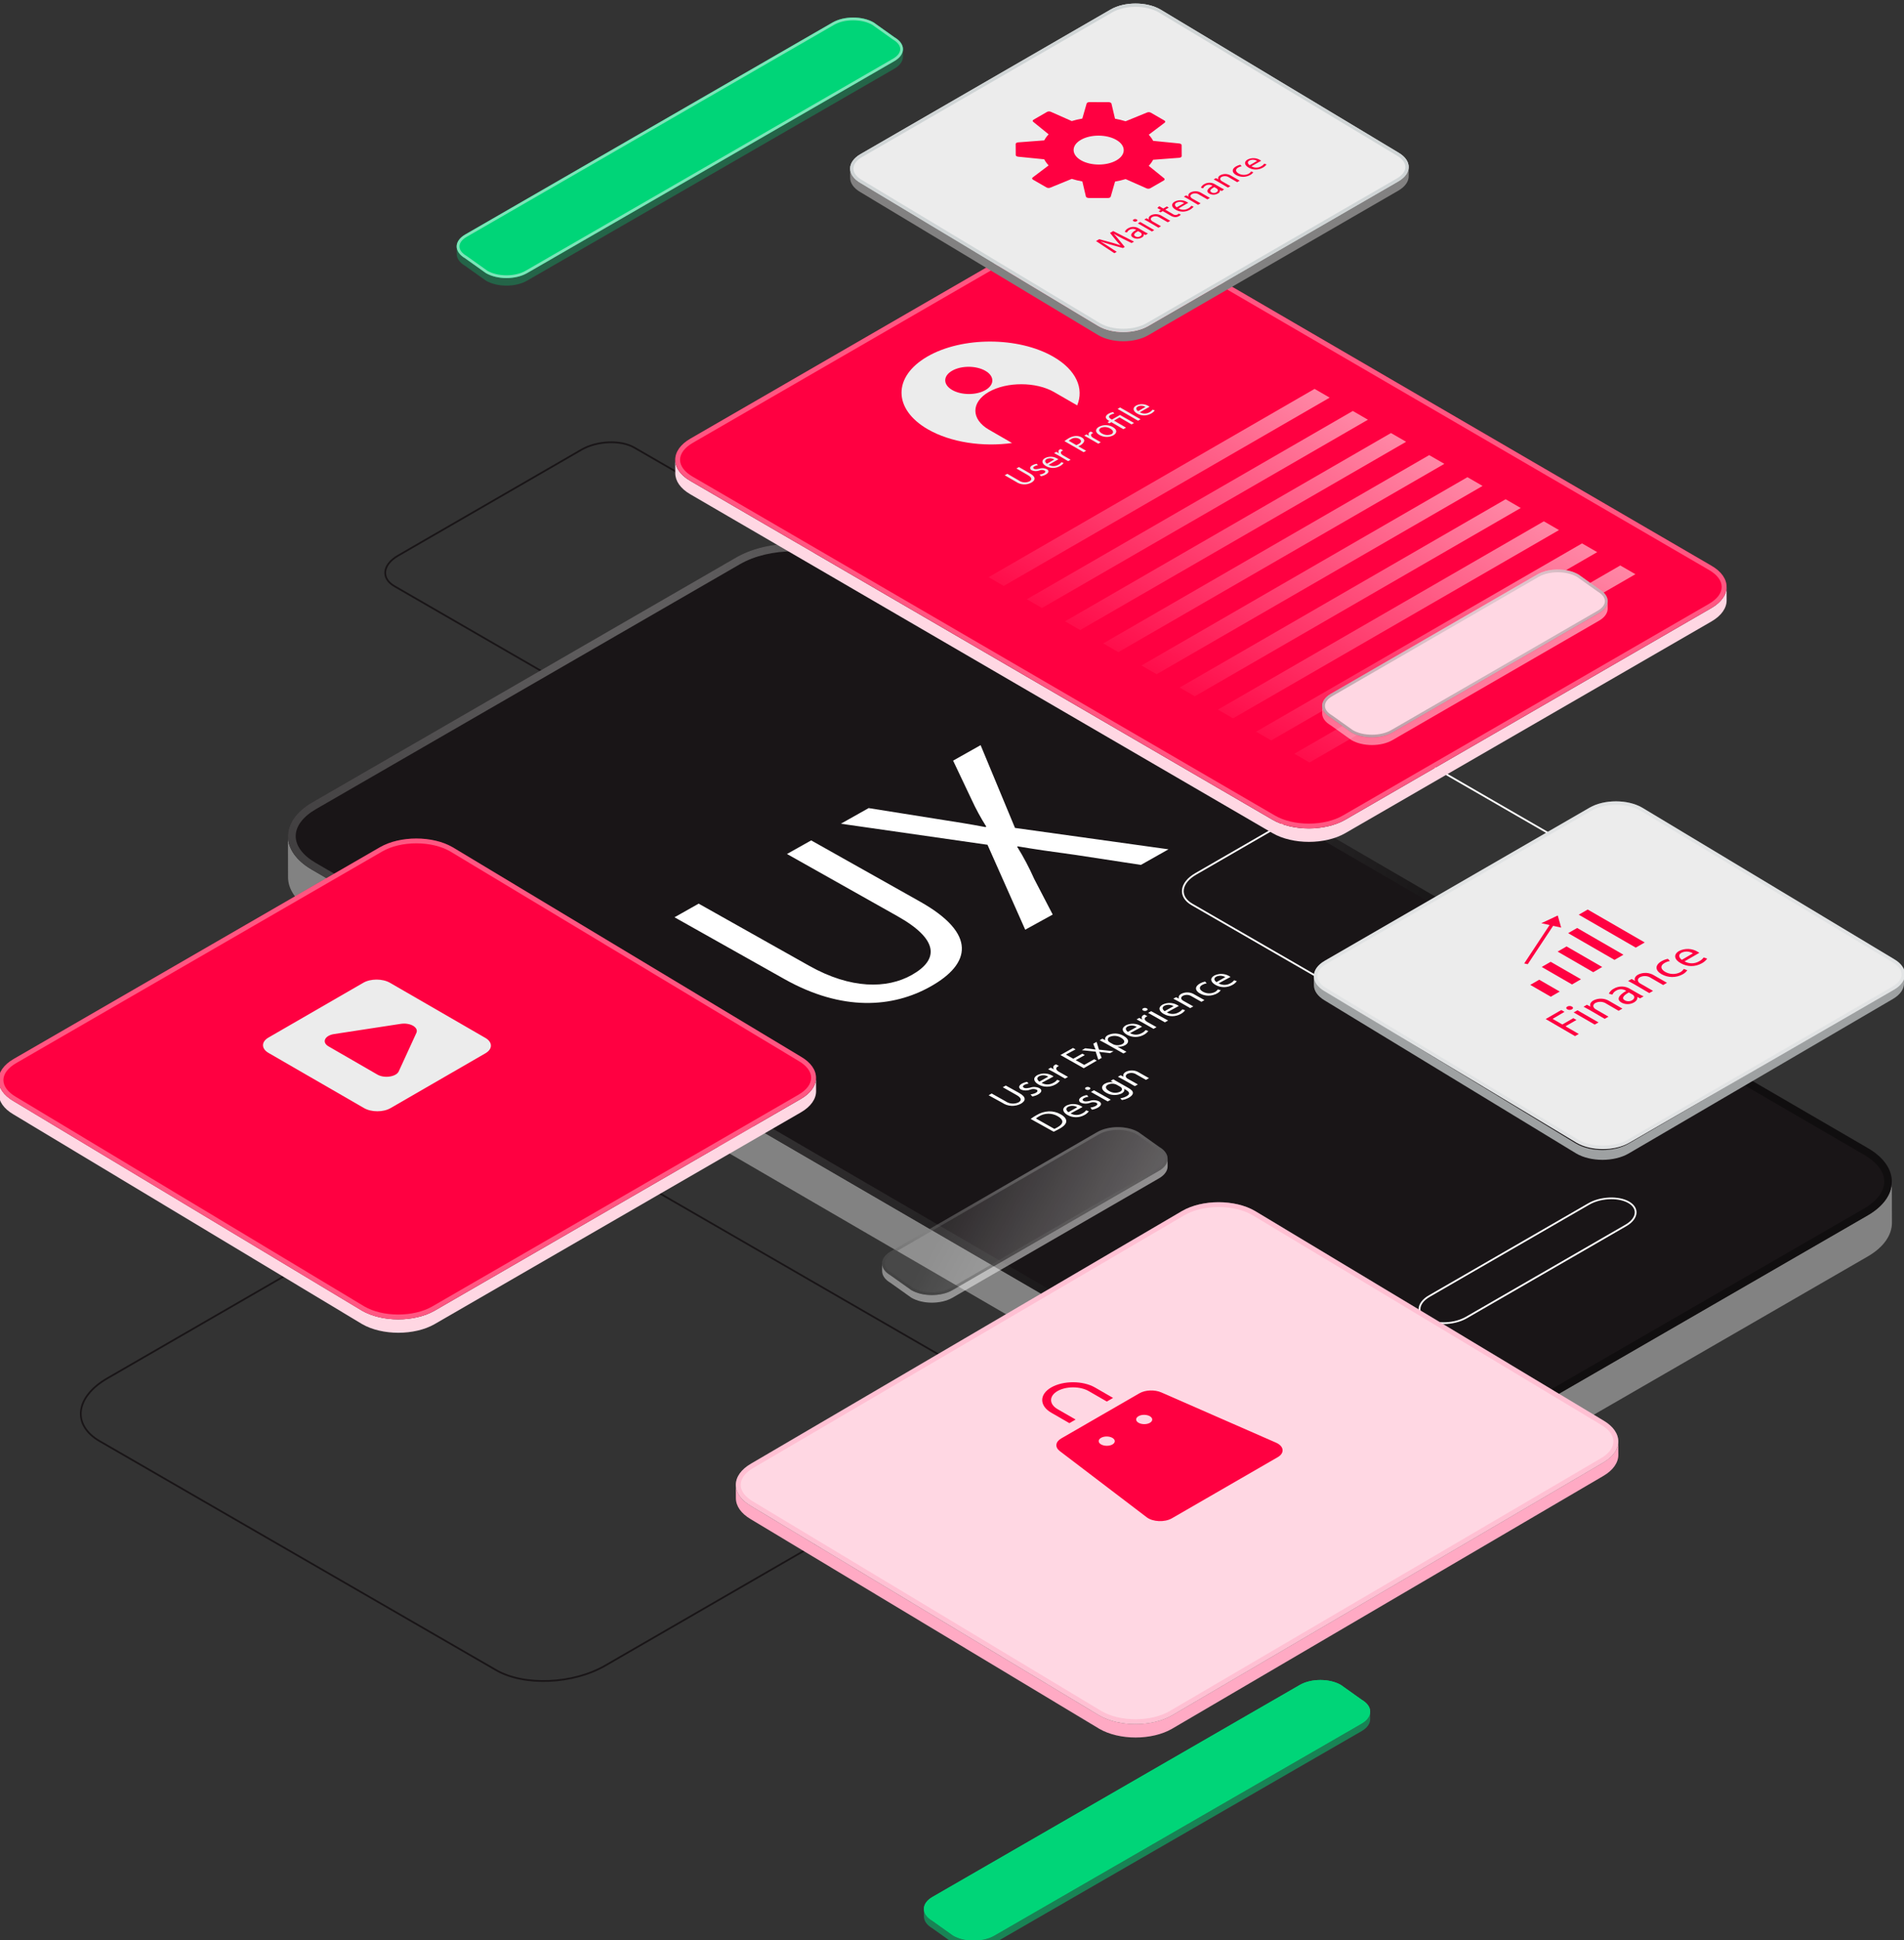 <svg xmlns="http://www.w3.org/2000/svg" width="542" height="552" viewBox="0 0 542 552" fill="none"><rect x="0" y="0" width="542" height="552" fill="#333333" stroke="none"/><g clip-path="url(#clip0_17659_4803)"><path opacity="0.5" d="M390.03 486.984C390.03 488.214 389.22 489.454 387.59 490.394L283.02 550.704C279.78 552.574 274.55 552.574 271.33 550.704L265.4 546.484C263.8 545.554 263 544.344 263 543.124L263.01 545.284C263.01 546.504 263.81 547.714 265.41 548.644L271.34 552.864C274.56 554.734 279.79 554.734 283.03 552.864L387.6 492.544C389.23 491.604 390.04 490.364 390.04 489.134L390.03 486.984Z" fill="#00D578"></path><path d="M265.443 539.723C262.203 541.593 262.183 544.622 265.403 546.492L271.333 550.712C274.553 552.582 279.783 552.582 283.023 550.712L387.593 490.393C390.833 488.523 390.853 485.493 387.633 483.623L381.703 479.403C378.483 477.533 373.253 477.533 370.013 479.403L265.443 539.723Z" fill="#00D578"></path><path d="M387.633 483.623L381.703 479.403C378.483 477.533 373.253 477.533 370.013 479.403L265.443 539.723C262.203 541.593 262.183 544.622 265.403 546.492L271.333 550.712C274.553 552.582 279.783 552.582 283.023 550.712L387.593 490.393C390.833 488.523 390.853 485.493 387.633 483.623ZM387.203 489.712L282.633 550.033C281.183 550.872 279.243 551.332 277.173 551.332C275.103 551.332 273.163 550.872 271.733 550.033L265.803 545.812C264.503 545.052 263.783 544.103 263.793 543.113C263.793 542.123 264.523 541.153 265.843 540.393L370.413 480.072C371.863 479.232 373.803 478.772 375.873 478.772C377.943 478.772 379.883 479.232 381.323 480.072L387.253 484.292C388.553 485.052 389.273 486.002 389.273 486.992C389.253 487.982 388.533 488.952 387.203 489.712Z" fill="#00D578"></path><path d="M167.016 198.382L112.256 166.762C108.406 164.532 108.886 160.652 113.336 158.082L165.506 127.962C169.956 125.392 176.686 125.112 180.546 127.342L235.306 158.962C239.156 161.182 238.676 165.072 234.226 167.642L182.056 197.762C177.606 200.332 170.876 200.612 167.016 198.382Z" stroke="#191517" stroke-width="0.5" stroke-miterlimit="10"></path><path d="M141.252 475.199L28.362 410.029C20.422 405.439 21.412 397.429 30.592 392.139L138.142 330.049C147.312 324.749 161.192 324.179 169.132 328.769L282.022 393.939C289.962 398.529 288.972 406.539 279.792 411.829L172.242 473.919C163.072 479.209 149.192 479.779 141.252 475.199Z" stroke="#191517" stroke-width="0.5" stroke-miterlimit="10"></path><path d="M538.539 336.182C538.549 339.662 536.249 343.142 531.649 345.802L410.949 415.492C401.819 420.762 387.049 420.772 377.969 415.492L88.749 247.412C84.239 244.792 81.979 241.362 81.969 237.922L81.999 249.612C82.009 253.042 84.269 256.472 88.779 259.102L377.999 427.182C387.079 432.462 401.849 432.452 410.979 427.182L531.679 357.492C536.279 354.832 538.579 351.352 538.569 347.872L538.539 336.182Z" fill="#828282"></path><path d="M88.861 228.31C79.731 233.58 79.671 242.14 88.751 247.42L377.97 415.49C387.05 420.77 401.82 420.76 410.95 415.49L531.65 345.8C540.79 340.52 540.84 331.97 531.76 326.69L242.55 158.62C233.47 153.34 218.71 153.34 209.57 158.62L88.861 228.31Z" fill="#191517"></path><path opacity="0.34" d="M531.758 326.69L242.548 158.62C233.468 153.34 218.708 153.34 209.568 158.62L88.868 228.31C79.738 233.58 79.678 242.14 88.758 247.42L377.978 415.49C387.058 420.77 401.828 420.76 410.958 415.49L531.658 345.8C540.798 340.52 540.838 331.97 531.758 326.69ZM530.558 343.9L409.858 413.59C405.768 415.95 400.288 417.25 394.438 417.25C388.588 417.25 383.128 415.95 379.068 413.59L89.858 245.51C86.188 243.38 84.168 240.67 84.178 237.89C84.178 235.08 86.238 232.35 89.968 230.2L210.668 160.51C214.758 158.15 220.238 156.85 226.088 156.85C231.938 156.85 237.388 158.15 241.458 160.51L530.678 328.59C534.348 330.72 536.368 333.43 536.368 336.21C536.338 339.01 534.288 341.74 530.558 343.9Z" fill="url(#paint0_radial_17659_4803)"></path><path d="M410.988 376.719C409.088 376.719 407.278 376.339 405.918 375.559C404.568 374.779 403.828 373.689 403.828 372.489C403.828 371.059 404.888 369.619 406.738 368.559L452.138 342.349C455.568 340.369 460.788 340.159 463.768 341.879C465.118 342.659 465.858 343.749 465.858 344.949C465.858 346.379 464.798 347.819 462.948 348.879L417.548 375.089C415.688 376.159 413.278 376.719 410.988 376.719ZM458.708 341.189C456.518 341.189 454.198 341.719 452.398 342.769L406.998 368.979C405.308 369.959 404.338 371.229 404.338 372.479C404.338 373.489 404.998 374.429 406.178 375.119C409.018 376.759 414.018 376.549 417.308 374.649L462.708 348.439C464.398 347.459 465.368 346.189 465.368 344.939C465.368 343.929 464.718 342.989 463.528 342.299C462.238 341.559 460.508 341.189 458.708 341.189Z" fill="white"></path><path d="M394.063 288.948L339.303 257.328C335.453 255.098 335.933 251.218 340.383 248.648L392.553 218.528C397.003 215.958 403.733 215.678 407.593 217.908L462.353 249.528C466.203 251.748 465.723 255.638 461.273 258.208L409.103 288.328C404.643 290.888 397.913 291.168 394.063 288.948Z" stroke="white" stroke-width="0.5" stroke-miterlimit="10"></path><path d="M491.503 166.96C491.513 169.14 490.063 171.33 487.183 173L382.953 233.23C377.213 236.54 367.943 236.54 362.243 233.23L196.463 136.8C193.633 135.15 192.213 133 192.203 130.84L192.223 134.66C192.233 136.82 193.643 138.97 196.483 140.62L362.253 237.05C367.953 240.36 377.233 240.36 382.963 237.05L487.193 176.82C490.083 175.15 491.523 172.96 491.513 170.78L491.503 166.96Z" fill="#FFD7E3"></path><path d="M196.536 124.798C190.796 128.108 190.766 133.478 196.466 136.798L362.236 233.228C367.936 236.538 377.216 236.538 382.946 233.228L487.176 172.998C492.916 169.688 492.946 164.318 487.246 160.998L321.476 64.568C315.776 61.258 306.506 61.258 300.766 64.568L196.536 124.798Z" fill="#FF0041"></path><path opacity="0.34" d="M487.246 160.998L321.476 64.568C315.776 61.258 306.506 61.258 300.766 64.568L196.536 124.798C190.796 128.108 190.766 133.478 196.466 136.798L362.236 233.228C367.936 236.538 377.216 236.538 382.946 233.228L487.176 172.998C492.916 169.688 492.946 164.318 487.246 160.998ZM486.486 171.808L382.256 232.038C379.686 233.518 376.246 234.338 372.576 234.338C368.906 234.338 365.476 233.518 362.926 232.038L197.156 135.608C194.856 134.268 193.586 132.568 193.586 130.828C193.586 129.068 194.876 127.348 197.216 125.998L301.446 65.768C304.016 64.288 307.456 63.468 311.126 63.468C314.796 63.468 318.226 64.288 320.776 65.768L486.536 162.198C488.846 163.538 490.106 165.238 490.106 166.978C490.126 168.738 488.826 170.448 486.486 171.808Z" fill="white"></path><path d="M232.294 306.629C232.304 308.809 230.854 310.999 227.974 312.669L123.744 372.899C118.004 376.209 108.734 376.209 103.034 372.899L3.854 313.279C1.024 311.629 -0.396 309.479 -0.406 307.319L-0.386 311.139C-0.376 313.299 1.034 315.449 3.874 317.099L103.054 376.719C108.754 380.029 118.034 380.029 123.764 376.719L227.994 316.489C230.884 314.819 232.324 312.629 232.314 310.449L232.294 306.629Z" fill="#FFD7E3"></path><path d="M3.911 301.291C-1.829 304.601 -1.859 309.971 3.841 313.291L103.021 372.911C108.721 376.221 118.001 376.221 123.731 372.911L227.961 312.681C233.701 309.371 233.731 304.001 228.031 300.681L128.851 241.061C123.151 237.751 113.881 237.751 108.141 241.061L3.911 301.291Z" fill="#FF0041"></path><path opacity="0.34" d="M228.041 300.681L128.861 241.061C123.161 237.751 113.891 237.751 108.151 241.061L3.911 301.291C-1.829 304.601 -1.859 309.971 3.841 313.291L103.021 372.911C108.721 376.221 118.001 376.221 123.731 372.911L227.961 312.681C233.711 309.361 233.741 303.991 228.041 300.681ZM227.281 311.481L123.051 371.711C120.481 373.191 117.041 374.011 113.371 374.011C109.701 374.011 106.271 373.191 103.721 371.711L4.541 312.091C2.241 310.751 0.971 309.051 0.971 307.311C0.971 305.551 2.261 303.831 4.601 302.481L108.831 242.251C111.401 240.771 114.841 239.951 118.511 239.951C122.181 239.951 125.611 240.771 128.161 242.251L227.341 301.871C229.651 303.211 230.911 304.911 230.911 306.651C230.911 308.411 229.621 310.131 227.281 311.481Z" fill="white"></path><path d="M541.98 277C541.98 278.595 540.942 280.191 538.856 281.412L463.62 325.386C459.477 327.809 452.779 327.809 448.667 325.386L377.075 281.857C375.028 280.655 374.01 279.08 374 277.505L374.02 280.302C374.02 281.877 375.048 283.452 377.094 284.654L448.687 328.183C452.799 330.606 459.497 330.606 463.64 328.183L538.876 284.209C540.962 282.988 542 281.392 542 279.797L541.98 277Z" fill="#9EA1A2"></path><path d="M377.126 273.35C372.976 275.75 372.956 279.63 377.076 282.03L448.796 325.14C452.916 327.54 459.626 327.54 463.776 325.14L539.146 281.59C543.296 279.19 543.316 275.31 539.196 272.91L467.476 229.8C463.356 227.4 456.646 227.4 452.496 229.8L377.126 273.35Z" fill="#ECECEC"></path><path opacity="0.34" d="M539.212 272.91L467.492 229.8C463.372 227.4 456.662 227.4 452.512 229.8L377.142 273.35C372.992 275.75 372.972 279.63 377.092 282.03L448.802 325.14C452.922 327.54 459.632 327.54 463.782 325.14L539.152 281.59C543.312 279.19 543.332 275.31 539.212 272.91ZM538.662 280.73L463.292 324.28C461.432 325.35 458.952 325.94 456.292 325.94C453.632 325.94 451.162 325.35 449.312 324.28L377.592 281.17C375.922 280.2 375.012 278.97 375.012 277.71C375.012 276.44 375.942 275.2 377.642 274.22L453.012 230.67C454.872 229.6 457.362 229.01 460.012 229.01C462.672 229.01 465.142 229.6 466.992 230.67L538.712 273.78C540.382 274.75 541.292 275.98 541.292 277.24C541.292 278.51 540.352 279.75 538.662 280.73Z" fill="#D0D5D6"></path><path d="M401 47.504C401 48.994 400.02 50.494 398.04 51.634L326.83 92.784C322.91 95.044 316.57 95.044 312.68 92.784L244.91 52.054C242.97 50.934 242.01 49.454 242 47.984L242.01 50.594C242.01 52.064 242.98 53.544 244.92 54.664L312.69 95.394C316.59 97.654 322.92 97.654 326.84 95.394L398.05 54.244C400.02 53.104 401.01 51.614 401.01 50.114L401 47.504Z" fill="#828181"></path><path d="M244.962 43.845C241.042 46.105 241.022 49.775 244.912 52.045L312.682 92.775C316.582 95.035 322.912 95.035 326.832 92.775L398.042 51.625C401.962 49.365 401.982 45.695 398.092 43.425L330.322 2.695C326.422 0.435 320.092 0.435 316.172 2.695L244.962 43.845Z" fill="#ECECEC"></path><path d="M398.092 43.437L330.322 2.707C326.422 0.447 320.092 0.447 316.172 2.707L244.962 43.857C241.042 46.117 241.022 49.787 244.912 52.057L312.682 92.787C316.582 95.047 322.912 95.047 326.832 92.787L398.042 51.637C401.972 49.367 401.992 45.697 398.092 43.437ZM397.572 50.817L326.362 91.967C324.602 92.977 322.262 93.537 319.742 93.537C317.232 93.537 314.892 92.977 313.152 91.967L245.382 51.237C243.812 50.317 242.942 49.157 242.942 47.967C242.942 46.767 243.822 45.587 245.422 44.667L316.632 3.517C318.392 2.507 320.742 1.947 323.252 1.947C325.762 1.947 328.102 2.507 329.842 3.517L397.612 44.247C399.192 45.167 400.052 46.327 400.052 47.517C400.062 48.717 399.182 49.897 397.572 50.817Z" fill="#D0D5D6"></path><path d="M460.661 410.109C460.671 412.289 459.221 414.479 456.341 416.149L333.611 488.059C327.871 491.369 318.601 491.369 312.901 488.059L213.721 428.439C210.891 426.789 209.471 424.639 209.461 422.479L209.481 426.299C209.491 428.459 210.901 430.609 213.741 432.259L312.921 491.879C318.621 495.189 327.901 495.189 333.631 491.879L456.361 419.969C459.251 418.299 460.691 416.109 460.681 413.929L460.661 410.109Z" fill="#FFAAC4"></path><path d="M213.794 416.451C208.054 419.761 208.024 425.131 213.724 428.451L312.904 488.071C318.604 491.381 327.884 491.381 333.614 488.071L456.344 416.161C462.084 412.851 462.114 407.481 456.414 404.161L357.234 344.541C351.534 341.231 342.264 341.231 336.524 344.541L213.794 416.451Z" fill="#FFD7E3"></path><path opacity="0.34" d="M456.414 404.149L357.234 344.529C351.534 341.219 342.264 341.219 336.524 344.529L213.794 416.439C208.054 419.749 208.024 425.119 213.724 428.439L312.904 488.059C318.604 491.369 327.884 491.369 333.614 488.059L456.344 416.149C462.084 412.839 462.114 407.469 456.414 404.149ZM455.654 414.959L332.924 486.869C330.354 488.349 326.914 489.169 323.244 489.169C319.574 489.169 316.144 488.349 313.594 486.869L214.414 427.249C212.114 425.909 210.844 424.209 210.844 422.469C210.844 420.709 212.134 418.989 214.474 417.639L337.204 345.729C339.774 344.249 343.214 343.429 346.884 343.429C350.554 343.429 353.984 344.249 356.534 345.729L455.714 405.349C458.024 406.689 459.284 408.389 459.284 410.129C459.284 411.889 457.994 413.609 455.654 414.959Z" fill="#FF94B4"></path><path d="M326.535 32.005L320.415 34.505C319.445 34.205 318.445 33.955 317.405 33.775L316.395 29.485C316.335 29.245 315.985 29.075 315.575 29.065L310.135 29.055C309.735 29.055 309.385 29.225 309.325 29.455L308.095 33.735C307.065 33.915 306.055 34.145 305.085 34.445L299.125 31.805C298.795 31.655 298.335 31.675 298.045 31.845L294.215 34.055C293.935 34.215 293.895 34.475 294.125 34.665L298.505 38.215C297.985 38.775 297.565 39.355 297.255 39.945L289.835 40.505C289.425 40.535 289.115 40.735 289.125 40.975L289.145 44.115C289.145 44.345 289.435 44.545 289.835 44.585L297.255 45.325C297.565 45.925 297.985 46.505 298.505 47.065L293.975 50.485C293.725 50.675 293.755 50.945 294.055 51.115L297.915 53.345C298.205 53.505 298.645 53.535 298.975 53.395L305.095 50.895C306.065 51.195 307.065 51.445 308.105 51.625L309.115 55.915C309.175 56.155 309.525 56.325 309.935 56.335L315.375 56.345C315.775 56.345 316.125 56.175 316.185 55.945L317.415 51.665C318.445 51.485 319.455 51.255 320.425 50.955L326.385 53.595C326.715 53.745 327.175 53.725 327.465 53.555L331.295 51.345C331.575 51.185 331.615 50.925 331.385 50.735L327.005 47.185C327.525 46.625 327.945 46.045 328.255 45.455L335.675 44.895C336.085 44.865 336.385 44.665 336.385 44.425L336.365 41.285C336.365 41.055 336.075 40.855 335.675 40.815L328.255 40.075C327.945 39.475 327.525 38.895 327.005 38.335L331.535 34.915C331.785 34.725 331.755 34.455 331.455 34.285L327.595 32.055C327.315 31.895 326.865 31.865 326.535 32.005ZM317.805 45.625C315.025 47.225 310.515 47.215 307.725 45.605C304.935 43.995 304.915 41.385 307.695 39.785C310.475 38.185 314.985 38.195 317.775 39.805C320.575 41.415 320.585 44.025 317.805 45.625Z" fill="#FF0041"></path><path d="M103.431 279.61L76.421 295.21C74.341 296.41 74.351 298.37 76.441 299.58L103.621 315.27C105.721 316.48 109.101 316.49 111.181 315.28L138.191 299.68C140.271 298.48 140.261 296.52 138.171 295.31L111.001 279.62C108.901 278.41 105.511 278.41 103.431 279.61ZM118.531 293.88L113.511 304.82C112.801 306.38 109.431 306.89 107.441 305.75L93.511 297.71C91.531 296.57 92.421 294.62 95.121 294.21L114.071 291.31C116.771 290.89 119.241 292.32 118.531 293.88Z" fill="#ECECEC"></path><path d="M264.003 101.44C254.133 107.14 254.183 116.4 264.113 122.14C270.633 125.9 279.783 127.21 288.093 126.05L281.523 122.26C276.393 119.3 276.363 114.47 281.463 111.52C286.563 108.58 294.933 108.59 300.063 111.55L306.633 115.34C308.633 110.54 306.373 105.26 299.853 101.5C289.923 95.77 273.873 95.74 264.003 101.44ZM280.533 110.98C277.923 112.49 273.673 112.48 271.053 110.96C268.423 109.44 268.413 106.99 271.023 105.49C273.633 103.98 277.883 103.99 280.503 105.51C283.133 107.02 283.143 109.47 280.533 110.98Z" fill="#ECECEC"></path><g opacity="0.53"><path d="M378.512 113.138L285.732 166.708L281.422 164.218L374.212 110.648L378.512 113.138Z" fill="url(#paint1_linear_17659_4803)"></path><path d="M389.395 119.42L296.615 172.99L292.305 170.5L385.095 116.93L389.395 119.42Z" fill="url(#paint2_linear_17659_4803)"></path><path d="M400.27 125.697L307.49 179.267L303.18 176.777L395.96 123.207L400.27 125.697Z" fill="url(#paint3_linear_17659_4803)"></path><path d="M411.152 131.978L318.362 185.548L314.062 183.058L406.842 129.488L411.152 131.978Z" fill="url(#paint4_linear_17659_4803)"></path><path d="M422.035 138.26L329.245 191.83L324.945 189.34L417.725 135.77L422.035 138.26Z" fill="url(#paint5_linear_17659_4803)"></path><path d="M432.902 144.537L340.122 198.107L335.812 195.617L428.603 142.047L432.902 144.537Z" fill="url(#paint6_linear_17659_4803)"></path><path d="M443.785 150.818L351.005 204.388L346.695 201.898L439.475 148.328L443.785 150.818Z" fill="url(#paint7_linear_17659_4803)"></path><path d="M454.66 157.099L361.87 210.669L357.57 208.179L450.35 154.609L454.66 157.099Z" fill="url(#paint8_linear_17659_4803)"></path><path d="M465.543 163.377L372.753 216.947L368.453 214.457L461.233 160.887L465.543 163.377Z" fill="url(#paint9_linear_17659_4803)"></path></g><path d="M441.449 283.59L443.999 282.12L438.159 278.75L435.609 280.22L441.449 283.59Z" fill="#FF0041"></path><path d="M447.497 280.102L450.047 278.622L441.417 273.652L438.867 275.122L447.497 280.102Z" fill="#FF0041"></path><path d="M453.538 276.611L456.088 275.131L445.948 269.281L443.398 270.751L453.538 276.611Z" fill="#FF0041"></path><path d="M459.588 273.111L462.138 271.641L448.958 264.031L446.398 265.501L459.588 273.111Z" fill="#FF0041"></path><path d="M449.414 260.251L465.644 269.621L468.194 268.151L451.964 258.781L449.414 260.251Z" fill="#FF0041"></path><path d="M443.441 260.48L438.761 262.67L441.111 263.19L433.891 274.12L434.891 274.34L442.121 263.42L444.411 263.93L443.441 260.48Z" fill="#FF0041"></path><path d="M301.06 400.94C298.6 399.52 298.58 397.21 301.03 395.79C303.48 394.38 307.48 394.38 309.94 395.81L315.07 398.77L316.85 397.74L311.72 394.78C308.27 392.79 302.67 392.78 299.24 394.76C295.81 396.74 295.83 399.97 299.28 401.96L304.41 404.92L306.19 403.89L301.06 400.94Z" fill="#FF0041"></path><path d="M363.216 410.458L330.596 396.178C328.696 395.348 326.036 395.448 324.356 396.418L302.096 409.268C300.416 410.238 300.246 411.768 301.686 412.868L326.426 431.698C328.176 433.028 331.556 433.168 333.586 431.998L363.726 414.598C365.766 413.418 365.516 411.468 363.216 410.458ZM316.676 410.978C315.786 411.488 314.336 411.488 313.436 410.968C312.536 410.448 312.536 409.608 313.426 409.098C314.316 408.578 315.766 408.588 316.666 409.108C317.556 409.628 317.566 410.458 316.676 410.978ZM327.336 404.818C326.446 405.338 324.996 405.328 324.096 404.808C323.196 404.288 323.196 403.448 324.086 402.938C324.976 402.418 326.426 402.428 327.326 402.948C328.216 403.468 328.226 404.308 327.336 404.818Z" fill="#FF0041"></path><path d="M457.637 171.023C457.637 172.253 456.827 173.493 455.197 174.433L396.387 208.413C393.147 210.283 387.917 210.283 384.697 208.413L378.767 204.193C377.167 203.263 376.367 202.053 376.367 200.833L376.377 202.993C376.377 204.213 377.177 205.423 378.777 206.353L384.707 210.573C387.927 212.443 393.157 212.443 396.397 210.573L455.207 176.593C456.837 175.653 457.647 174.413 457.647 173.183L457.637 171.023Z" fill="url(#paint10_radial_17659_4803)"></path><path d="M378.81 197.422C375.57 199.292 375.55 202.322 378.77 204.192L384.7 208.412C387.92 210.282 393.15 210.282 396.39 208.412L455.2 174.432C458.44 172.562 458.46 169.532 455.24 167.662L449.31 163.442C446.09 161.572 440.86 161.572 437.62 163.442L378.81 197.422Z" fill="#FFD7E3"></path><path opacity="0.34" d="M455.24 167.662L449.31 163.442C446.09 161.572 440.86 161.572 437.62 163.442L378.81 197.422C375.57 199.292 375.55 202.322 378.77 204.192L384.7 208.412C387.92 210.282 393.15 210.282 396.39 208.412L455.2 174.432C458.44 172.562 458.45 169.532 455.24 167.662ZM454.81 173.762L396 207.742C394.55 208.582 392.61 209.042 390.54 209.042C388.47 209.042 386.53 208.582 385.1 207.742L379.17 203.522C377.87 202.762 377.15 201.812 377.16 200.822C377.16 199.832 377.89 198.862 379.21 198.102L438 164.122C439.45 163.282 441.39 162.822 443.46 162.822C445.53 162.822 447.47 163.282 448.91 164.122L454.84 168.342C456.14 169.102 456.86 170.052 456.86 171.042C456.86 172.032 456.13 172.992 454.81 173.762Z" fill="url(#paint11_radial_17659_4803)"></path><path d="M332.372 329.684C332.372 330.914 331.562 332.154 329.932 333.094L271.122 367.074C267.882 368.944 262.652 368.944 259.432 367.074L253.502 362.854C251.902 361.924 251.102 360.714 251.102 359.494L251.112 361.654C251.112 362.874 251.912 364.084 253.512 365.014L259.442 369.234C262.662 371.104 267.892 371.104 271.132 369.234L329.942 335.254C331.572 334.314 332.382 333.074 332.382 331.844L332.372 329.684Z" fill="url(#paint12_radial_17659_4803)"></path><path d="M253.544 356.082C250.304 357.952 250.284 360.982 253.504 362.852L259.434 367.072C262.654 368.942 267.884 368.942 271.124 367.072L329.934 333.092C333.174 331.222 333.194 328.192 329.974 326.322L324.044 322.102C320.824 320.232 315.594 320.232 312.354 322.102L253.544 356.082Z" fill="url(#paint13_linear_17659_4803)"></path><path opacity="0.34" d="M329.966 326.322L324.036 322.102C320.816 320.232 315.586 320.232 312.346 322.102L253.536 356.082C250.296 357.952 250.276 360.982 253.496 362.852L259.426 367.072C262.646 368.942 267.876 368.942 271.116 367.072L329.926 333.092C333.166 331.222 333.186 328.192 329.966 326.322ZM329.546 332.422L270.736 366.402C269.286 367.242 267.346 367.702 265.276 367.702C263.206 367.702 261.266 367.242 259.836 366.402L253.906 362.182C252.606 361.422 251.886 360.472 251.896 359.482C251.896 358.492 252.626 357.522 253.946 356.762L312.756 322.782C314.206 321.942 316.146 321.482 318.216 321.482C320.286 321.482 322.226 321.942 323.666 322.782L329.596 327.002C330.896 327.762 331.616 328.712 331.616 329.702C331.596 330.692 330.866 331.652 329.546 332.422Z" fill="url(#paint14_radial_17659_4803)"></path><path opacity="0.3" d="M257.03 13.984C257.03 15.214 256.22 16.454 254.59 17.394L150.02 77.704C146.78 79.574 141.55 79.574 138.33 77.704L132.4 73.484C130.8 72.554 130 71.344 130 70.124L130.01 72.284C130.01 73.504 130.81 74.714 132.41 75.644L138.34 79.864C141.56 81.734 146.79 81.734 150.03 79.864L254.6 19.544C256.23 18.604 257.04 17.364 257.04 16.134L257.03 13.984Z" fill="#00D578"></path><path d="M132.443 66.722C129.203 68.593 129.183 71.623 132.403 73.493L138.333 77.713C141.553 79.582 146.783 79.582 150.023 77.713L254.593 17.392C257.833 15.523 257.853 12.492 254.633 10.623L248.703 6.402C245.483 4.532 240.253 4.532 237.013 6.402L132.443 66.722Z" fill="#00D578"></path><path d="M254.633 10.623L248.703 6.402C245.483 4.532 240.253 4.532 237.013 6.402L132.443 66.722C129.203 68.593 129.183 71.623 132.403 73.493L138.333 77.713C141.553 79.582 146.783 79.582 150.023 77.713L254.593 17.392C257.833 15.523 257.853 12.492 254.633 10.623ZM254.203 16.712L149.633 77.032C148.183 77.873 146.243 78.332 144.173 78.332C142.103 78.332 140.163 77.873 138.733 77.032L132.803 72.812C131.503 72.052 130.783 71.103 130.793 70.112C130.793 69.123 131.523 68.153 132.843 67.392L237.413 7.072C238.863 6.232 240.803 5.772 242.873 5.772C244.943 5.772 246.883 6.232 248.323 7.072L254.253 11.293C255.553 12.053 256.273 13.002 256.273 13.992C256.253 14.982 255.533 15.953 254.203 16.712Z" fill="#7BE5B8"></path><g clip-path="url(#clip1_17659_4803)"><path d="M198.886 257.107L230.327 274.778C242.215 281.476 252.511 281.358 259.556 277.395C267.385 272.991 267.197 267.251 255.453 260.661L224.023 242.979L230.913 239.113L261.878 256.515C278.19 265.69 276.354 274.251 264.919 280.669C254.126 286.742 239.749 287.819 223.293 278.569L192.008 260.984L198.886 257.107Z" fill="white"></path><path d="M324.775 246.083L306.296 243.262C299.063 242.282 294.429 241.614 289.707 240.807L289.541 240.893C291.368 243.833 292.986 246.891 294.385 250.046L299.671 260.211L291.842 264.519L281.103 240.354L239.367 234.367L247.274 229.92L266.694 233.01C272.113 233.85 276.282 234.518 280.528 235.325L280.761 235.196C279.186 232.712 277.782 230.129 276.558 227.464L271.316 216.416L279.146 212.012L288.933 235.562L332.627 241.647L324.775 246.083Z" fill="white"></path><path d="M282.292 311.125L286.229 313.332C286.755 313.701 287.373 313.927 288.018 313.986C288.664 314.044 289.314 313.934 289.901 313.666C290.874 313.106 290.852 312.395 289.381 311.566L285.444 309.348L286.307 308.863L290.188 311.017C292.234 312.169 292.002 313.246 290.575 314.054C289.763 314.482 288.844 314.683 287.921 314.636C286.998 314.588 286.107 314.294 285.345 313.784L281.43 311.631L282.292 311.125Z" fill="white"></path><path d="M293.354 311.381C293.875 311.321 294.38 311.171 294.847 310.939C295.466 310.584 295.444 310.239 295.057 310.024C294.778 309.905 294.477 309.844 294.172 309.844C293.868 309.844 293.567 309.905 293.288 310.024C292.45 310.351 291.515 310.351 290.678 310.024C289.915 309.593 289.893 308.882 290.921 308.312C291.374 308.064 291.868 307.897 292.381 307.816L292.801 308.301C292.379 308.347 291.97 308.471 291.596 308.667C291.087 308.958 291.098 309.281 291.452 309.486C291.806 309.69 292.303 309.647 293.166 309.486C293.598 309.326 294.059 309.254 294.521 309.272C294.983 309.291 295.436 309.4 295.853 309.593C296.694 310.067 296.638 310.756 295.51 311.392C295 311.682 294.437 311.876 293.852 311.962L293.354 311.381Z" fill="white"></path><path d="M296.503 308.108C297.007 308.392 297.58 308.541 298.162 308.541C298.744 308.541 299.316 308.392 299.821 308.108C300.255 307.907 300.634 307.608 300.927 307.236L301.701 307.505C301.357 307.953 300.915 308.321 300.407 308.582C299.683 308.982 298.866 309.191 298.035 309.191C297.203 309.191 296.386 308.982 295.663 308.582C294.225 307.764 293.926 306.655 295.309 305.879C295.971 305.561 296.704 305.409 297.442 305.437C298.18 305.465 298.899 305.673 299.533 306.041C299.663 306.113 299.789 306.192 299.909 306.278L296.503 308.108ZM298.405 306.332C298.019 306.095 297.577 305.96 297.122 305.94C296.666 305.919 296.213 306.013 295.806 306.213C294.922 306.698 295.353 307.376 295.884 307.753L298.405 306.332Z" fill="white"></path><path d="M299.889 305.018C299.325 304.695 298.783 304.437 298.352 304.2L299.115 303.769L300.077 304.286C299.976 304.193 299.901 304.078 299.858 303.949C299.815 303.821 299.807 303.684 299.834 303.552C299.86 303.42 299.921 303.296 300.01 303.193C300.099 303.089 300.213 303.01 300.342 302.961C300.428 302.906 300.521 302.862 300.619 302.832L301.437 303.295C301.326 303.336 301.219 303.387 301.116 303.446C300.508 303.79 300.541 304.286 301.116 304.727C301.231 304.819 301.353 304.902 301.481 304.975L304.025 306.407L303.173 306.892L299.889 305.018Z" fill="white"></path><path d="M308.801 300.192L306.224 301.635L308.635 302.981L311.499 301.377L312.218 301.775L308.503 303.929L301.867 300.182L305.45 298.168L306.169 298.577L303.415 300.052L305.517 301.237L308.093 299.794L308.801 300.192Z" fill="white"></path><path d="M308.926 298.257L310.629 298.451L311.89 298.623C311.757 298.365 311.669 298.139 311.569 297.913L311.215 296.965L312.155 296.438L312.841 298.645L316.988 299.097L316.004 299.647L314.223 299.431C313.759 299.431 313.339 299.323 312.885 299.259C313.018 299.507 313.107 299.743 313.217 300.002L313.604 300.993L312.653 301.531L311.901 299.216L307.953 298.807L308.926 298.257Z" fill="white"></path><path d="M314.635 296.822C314.015 296.477 313.529 296.219 313.031 295.971L313.805 295.529L314.668 295.971C314.436 295.443 314.668 294.894 315.431 294.496C316.131 294.177 316.902 294.032 317.673 294.073C318.445 294.115 319.194 294.341 319.855 294.733C321.58 295.702 321.381 296.768 320.264 297.392C319.591 297.757 318.814 297.897 318.052 297.791L320.651 299.255L319.799 299.74L314.635 296.822ZM316.758 297.059C316.887 297.126 317.02 297.187 317.156 297.242C317.533 297.367 317.932 297.418 318.329 297.39C318.726 297.362 319.113 297.257 319.468 297.08C320.385 296.574 320.164 295.852 319.069 295.228C318.595 294.941 318.055 294.773 317.498 294.737C316.94 294.701 316.383 294.8 315.873 295.023C315.742 295.074 315.627 295.156 315.538 295.263C315.449 295.37 315.39 295.497 315.367 295.632C315.343 295.768 315.356 295.907 315.405 296.036C315.453 296.165 315.534 296.28 315.641 296.369C315.734 296.453 315.834 296.529 315.94 296.595L316.758 297.059Z" fill="white"></path><path d="M321.684 293.949C322.188 294.233 322.761 294.382 323.343 294.382C323.925 294.382 324.497 294.233 325.002 293.949C325.438 293.75 325.817 293.451 326.108 293.077L326.882 293.346C326.543 293.795 326.104 294.163 325.599 294.423C324.874 294.823 324.055 295.034 323.221 295.034C322.388 295.034 321.569 294.823 320.844 294.423C319.406 293.615 319.118 292.496 320.501 291.72C321.161 291.404 321.893 291.252 322.629 291.281C323.364 291.309 324.081 291.515 324.714 291.882C324.845 291.956 324.971 292.039 325.09 292.129L321.684 293.949ZM323.597 292.172C323.21 291.935 322.766 291.8 322.308 291.779C321.851 291.758 321.396 291.853 320.987 292.054C320.114 292.549 320.534 293.217 321.076 293.594L323.597 292.172Z" fill="white"></path><path d="M325.073 290.858C324.509 290.546 323.967 290.276 323.547 290.039L324.299 289.62L325.261 290.126C325.16 290.033 325.085 289.918 325.042 289.789C325 289.661 324.991 289.524 325.018 289.392C325.044 289.26 325.105 289.136 325.194 289.033C325.283 288.929 325.397 288.85 325.526 288.801L325.803 288.672L326.621 289.135L326.301 289.286C325.692 289.63 325.725 290.136 326.301 290.567C326.417 290.656 326.539 290.739 326.665 290.815L329.22 292.247L328.369 292.732L325.073 290.858Z" fill="white"></path><path d="M326.451 286.895C326.75 287.056 326.772 287.315 326.451 287.509C326.288 287.588 326.108 287.63 325.926 287.63C325.743 287.63 325.564 287.588 325.4 287.509C325.091 287.336 325.08 287.078 325.4 286.895C325.562 286.81 325.742 286.766 325.926 286.766C326.109 286.766 326.29 286.81 326.451 286.895ZM331.604 290.879L326.827 288.187L327.69 287.702L332.511 290.362L331.604 290.879Z" fill="white"></path><path d="M332.157 288.058C332.662 288.341 333.234 288.491 333.816 288.491C334.399 288.491 334.971 288.341 335.475 288.058C335.911 287.854 336.29 287.551 336.581 287.175L337.355 287.444C337.017 287.897 336.574 288.266 336.061 288.521C335.338 288.92 334.521 289.13 333.689 289.13C332.858 289.13 332.04 288.92 331.317 288.521C329.879 287.713 329.581 286.604 330.974 285.818C331.635 285.501 332.366 285.35 333.102 285.378C333.838 285.407 334.555 285.613 335.188 285.979L335.564 286.227L332.157 288.058ZM334.071 286.281C333.682 286.047 333.238 285.913 332.781 285.892C332.325 285.871 331.87 285.964 331.461 286.162C330.587 286.658 331.007 287.325 331.538 287.702L334.071 286.281Z" fill="white"></path><path d="M335.346 284.86C334.848 284.58 334.439 284.364 334.008 284.16L334.782 283.729L335.622 284.138C335.412 283.751 335.512 283.191 336.297 282.749C336.881 282.464 337.531 282.333 338.183 282.369C338.835 282.405 339.466 282.607 340.013 282.954L342.866 284.558L342.003 285.043L339.25 283.492C338.885 283.248 338.46 283.103 338.019 283.072C337.577 283.042 337.135 283.128 336.739 283.32C336.164 283.643 336.131 284.117 336.463 284.472C336.565 284.573 336.68 284.66 336.806 284.731L339.681 286.346L338.818 286.83L335.346 284.86Z" fill="white"></path><path d="M347.503 281.747C347.219 282.14 346.839 282.459 346.397 282.673C345.664 283.075 344.838 283.286 343.997 283.286C343.156 283.286 342.33 283.075 341.597 282.673C340.115 281.844 340.049 280.681 341.597 279.809C342.047 279.564 342.531 279.386 343.035 279.281L343.511 279.766C343.079 279.841 342.664 279.986 342.283 280.197C341.177 280.81 341.42 281.596 342.416 282.156C342.935 282.453 343.523 282.616 344.124 282.631C344.725 282.646 345.321 282.512 345.855 282.243C346.185 282.068 346.467 281.816 346.673 281.51L347.503 281.747Z" fill="white"></path><path d="M346.889 279.788C347.394 280.072 347.966 280.221 348.548 280.221C349.131 280.221 349.703 280.072 350.207 279.788C350.64 279.58 351.019 279.278 351.313 278.905L352.076 279.174C351.737 279.623 351.299 279.991 350.793 280.251C350.07 280.65 349.253 280.86 348.421 280.86C347.59 280.86 346.772 280.65 346.049 280.251C344.6 279.444 344.313 278.324 345.695 277.548C346.356 277.232 347.087 277.081 347.823 277.109C348.559 277.137 349.276 277.344 349.909 277.71C350.041 277.782 350.167 277.865 350.285 277.958L346.889 279.788ZM348.803 278.011C348.415 277.774 347.971 277.639 347.514 277.618C347.056 277.597 346.601 277.692 346.193 277.893C345.319 278.388 345.75 279.056 346.281 279.433L348.803 278.011Z" fill="white"></path><path d="M293.391 318.359C293.925 317.963 294.487 317.603 295.072 317.282C296.126 316.637 297.333 316.266 298.577 316.206C299.74 316.174 300.888 316.457 301.895 317.024C303.001 317.638 303.532 318.327 303.532 319.016C303.532 319.705 302.846 320.481 301.563 321.17C301.032 321.473 300.486 321.75 299.926 321.999L293.391 318.359ZM300.137 321.191C300.448 321.056 300.751 320.901 301.043 320.728C302.879 319.705 302.835 318.575 301.043 317.562C300.246 317.103 299.335 316.865 298.409 316.874C297.483 316.884 296.577 317.14 295.79 317.616C295.471 317.795 295.167 318.001 294.884 318.23L300.137 321.191Z" fill="white"></path><path d="M304.754 316.8C305.259 317.083 305.831 317.233 306.413 317.233C306.996 317.233 307.568 317.083 308.072 316.8C308.509 316.598 308.889 316.294 309.178 315.917L309.952 316.186C309.616 316.638 309.177 317.006 308.669 317.263C307.944 317.662 307.125 317.872 306.292 317.872C305.458 317.872 304.639 317.662 303.914 317.263C302.476 316.455 302.189 315.335 303.571 314.56C304.232 314.243 304.963 314.092 305.699 314.121C306.435 314.149 307.152 314.355 307.785 314.722L308.161 314.969L304.754 316.8ZM306.668 315.023C306.28 314.786 305.836 314.65 305.379 314.63C304.921 314.609 304.466 314.704 304.058 314.905C303.184 315.4 303.615 316.068 304.146 316.445L306.668 315.023Z" fill="white"></path><path d="M310.399 315.131C310.916 315.068 311.419 314.915 311.88 314.678C312.511 314.323 312.489 313.989 312.091 313.763C311.813 313.646 311.514 313.586 311.211 313.586C310.909 313.586 310.61 313.646 310.332 313.763C309.496 314.096 308.559 314.096 307.722 313.763C306.948 313.332 306.937 312.632 307.955 312.051C308.407 311.804 308.901 311.64 309.414 311.566L309.835 312.04C309.397 312.095 308.974 312.226 308.585 312.428C308.076 312.719 308.087 313.042 308.441 313.246C308.795 313.451 309.304 313.408 310.155 313.246C310.588 313.089 311.049 313.018 311.51 313.036C311.972 313.055 312.425 313.163 312.843 313.354C313.683 313.828 313.628 314.528 312.5 315.163C311.985 315.445 311.423 315.638 310.841 315.734L310.399 315.131Z" fill="white"></path><path d="M310.162 309.389C310.461 309.55 310.483 309.809 310.162 309.992C310.001 310.076 309.82 310.121 309.637 310.121C309.453 310.121 309.273 310.076 309.111 309.992C308.802 309.819 308.791 309.561 309.111 309.378C309.274 309.295 309.455 309.252 309.638 309.254C309.821 309.256 310.002 309.302 310.162 309.389ZM315.315 313.373L310.538 310.681L311.401 310.196L316.189 312.888L315.315 313.373Z" fill="white"></path><path d="M316.931 307.086C317.263 307.301 317.628 307.527 318.214 307.851L320.99 309.412C322.096 310.026 322.538 310.489 322.494 311.016C322.449 311.544 321.93 311.975 321.332 312.319C320.722 312.659 320.05 312.882 319.353 312.976L318.911 312.492C319.533 312.41 320.134 312.212 320.68 311.91C321.565 311.415 321.786 310.833 320.547 310.112L320.005 309.81C320.182 310.209 320.005 310.704 319.287 311.113C318.603 311.432 317.849 311.583 317.092 311.553C316.334 311.523 315.595 311.313 314.94 310.941C313.315 310.037 313.447 308.927 314.542 308.314C315.245 307.931 316.063 307.802 316.854 307.947L316.179 307.517L316.931 307.086ZM317.926 308.658C317.789 308.574 317.64 308.509 317.484 308.464C317.137 308.351 316.77 308.308 316.406 308.335C316.041 308.363 315.685 308.462 315.361 308.626C314.531 309.089 314.642 309.81 315.748 310.435C316.209 310.72 316.738 310.886 317.284 310.916C317.83 310.946 318.375 310.84 318.866 310.607C319.408 310.316 319.552 309.853 319.187 309.433C319.071 309.316 318.937 309.218 318.789 309.143L317.926 308.658Z" fill="white"></path><path d="M319.565 307.063C319.067 306.783 318.658 306.568 318.227 306.363L319.001 305.932L319.841 306.341C319.631 305.954 319.731 305.394 320.516 304.952C321.1 304.667 321.75 304.536 322.402 304.572C323.054 304.608 323.685 304.81 324.232 305.157L327.085 306.761L326.222 307.246L323.468 305.695C323.104 305.451 322.679 305.306 322.237 305.276C321.796 305.245 321.354 305.331 320.958 305.523C320.383 305.846 320.35 306.32 320.682 306.675C320.785 306.779 320.904 306.866 321.036 306.934L323.911 308.549L323.037 309.033L319.565 307.063Z" fill="white"></path></g><path d="M319.5 67.856C318.68 67.426 317.69 66.916 317.01 66.506C317.48 66.996 317.95 67.506 318.44 68.136L320.18 70.266L319.64 70.576L316.08 69.576C315.08 69.266 314.08 68.976 313.27 68.686C313.95 69.096 314.85 69.686 315.64 70.176L317.89 71.646L317.21 72.036L312 68.586L312.91 68.056L316.56 69.056C317.47 69.326 318.28 69.566 319 69.826C318.543 69.371 318.109 68.894 317.7 68.396L315.98 66.266L316.89 65.746L322.82 68.746L322.13 69.146L319.5 67.856Z" fill="#FF0041"></path><path d="M326.112 66.876L325.552 66.616C325.642 66.926 325.552 67.336 324.942 67.616C324.578 67.812 324.171 67.916 323.757 67.916C323.343 67.916 322.936 67.812 322.572 67.616C321.572 67.056 321.922 66.256 323.462 65.376H323.382C323.106 65.209 322.789 65.121 322.467 65.121C322.144 65.121 321.828 65.209 321.552 65.376C321.23 65.548 320.971 65.817 320.812 66.146L320.172 65.966C320.362 65.535 320.694 65.182 321.112 64.966C321.594 64.683 322.145 64.541 322.703 64.556C323.262 64.57 323.805 64.74 324.272 65.046L325.772 65.916C326.091 66.112 326.425 66.283 326.772 66.426L326.112 66.876ZM323.952 65.756C323.152 66.206 322.402 66.756 323.182 67.246C323.391 67.369 323.629 67.434 323.872 67.434C324.115 67.434 324.353 67.369 324.562 67.246C325.072 66.956 325.072 66.566 324.842 66.306C324.788 66.242 324.723 66.188 324.652 66.146L323.952 65.756Z" fill="#FF0041"></path><path d="M323.571 62.435C323.831 62.575 323.841 62.795 323.571 62.955C323.436 63.028 323.285 63.067 323.131 63.067C322.977 63.067 322.826 63.028 322.691 62.955C322.431 62.815 322.421 62.585 322.691 62.435C322.826 62.362 322.977 62.324 323.131 62.324C323.285 62.324 323.436 62.362 323.571 62.435ZM327.911 65.865L323.911 63.545L324.571 63.155L328.571 65.475L327.911 65.865Z" fill="#FF0041"></path><path d="M326.854 63.066C326.434 62.836 326.084 62.636 325.734 62.466L326.374 62.096L327.074 62.456C326.884 62.116 326.974 61.636 327.624 61.256C328.114 61.014 328.658 60.903 329.203 60.935C329.748 60.967 330.276 61.139 330.734 61.436L333.134 62.826L332.414 63.236L330.104 61.906C329.799 61.693 329.442 61.566 329.071 61.538C328.7 61.51 328.328 61.582 327.994 61.746C327.524 62.026 327.494 62.426 327.774 62.746C327.861 62.834 327.959 62.912 328.064 62.976L330.484 64.366L329.764 64.786L326.854 63.066Z" fill="#FF0041"></path><path d="M329.995 58.664L331.145 59.334L332.145 58.734L332.705 59.064L331.705 59.654L333.865 60.904C334.05 61.049 334.272 61.139 334.505 61.164C334.739 61.188 334.974 61.147 335.185 61.044C335.322 60.973 335.446 60.882 335.555 60.774L336.135 61.074C335.984 61.247 335.8 61.39 335.595 61.494C335.269 61.688 334.895 61.785 334.515 61.774C334.041 61.739 333.583 61.584 333.185 61.324L330.995 60.064L330.385 60.414L329.825 60.094L330.445 59.744L329.445 59.184L329.995 58.664Z" fill="#FF0041"></path><path d="M335.487 59.306C335.905 59.548 336.379 59.675 336.862 59.675C337.345 59.675 337.819 59.548 338.237 59.306C338.589 59.131 338.894 58.873 339.127 58.556L339.777 58.786C339.494 59.164 339.128 59.472 338.707 59.686C338.099 60.037 337.409 60.222 336.707 60.222C336.005 60.222 335.315 60.037 334.707 59.686C333.497 58.986 333.247 58.026 334.407 57.356C334.961 57.083 335.574 56.954 336.191 56.98C336.808 57.006 337.408 57.187 337.937 57.506C338.045 57.569 338.149 57.639 338.247 57.716L335.487 59.306ZM337.077 57.786C336.753 57.579 336.381 57.46 335.996 57.441C335.612 57.421 335.23 57.502 334.887 57.676C334.157 58.096 334.517 58.676 334.967 58.996L337.077 57.786Z" fill="#FF0041"></path><path d="M338.12 56.555C337.71 56.315 337.36 56.125 337 55.955L337.64 55.585L338.35 55.945C338.17 55.605 338.25 55.125 338.91 54.745C339.4 54.502 339.944 54.392 340.489 54.423C341.034 54.455 341.562 54.628 342.02 54.925L344.42 56.315L343.7 56.725L341.38 55.395C341.077 55.181 340.722 55.054 340.352 55.026C339.982 54.998 339.612 55.07 339.28 55.235C338.8 55.515 338.77 55.915 339.06 56.235C339.147 56.323 339.244 56.4 339.35 56.465L341.77 57.855L341.04 58.275L338.12 56.555Z" fill="#FF0041"></path><path d="M347.794 54.356L347.234 54.096C347.324 54.406 347.234 54.816 346.614 55.096C346.252 55.293 345.846 55.396 345.434 55.396C345.022 55.396 344.616 55.293 344.254 55.096C343.254 54.536 343.604 53.736 345.144 52.856L345.054 52.806C344.778 52.639 344.461 52.551 344.139 52.551C343.816 52.551 343.5 52.639 343.224 52.806C342.902 52.975 342.646 53.246 342.494 53.576L341.844 53.396C342.042 52.968 342.376 52.616 342.794 52.396C343.275 52.116 343.824 51.975 344.38 51.989C344.936 52.003 345.478 52.172 345.944 52.476L347.444 53.346C347.766 53.54 348.1 53.714 348.444 53.866L347.794 54.356ZM345.644 53.236C344.844 53.686 344.084 54.236 344.864 54.726C345.073 54.849 345.311 54.914 345.554 54.914C345.796 54.914 346.035 54.849 346.244 54.726C346.764 54.436 346.754 54.046 346.534 53.786C346.477 53.725 346.413 53.671 346.344 53.626L345.644 53.236Z" fill="#FF0041"></path><path d="M346.62 51.656C346.2 51.416 345.85 51.226 345.5 51.046L346.14 50.676L346.84 51.036C346.65 50.706 346.74 50.226 347.39 49.846C347.878 49.599 348.423 49.485 348.969 49.517C349.515 49.548 350.044 49.724 350.5 50.026L352.9 51.406L352.18 51.826L349.87 50.486C349.564 50.275 349.207 50.149 348.835 50.123C348.464 50.096 348.093 50.17 347.76 50.336C347.663 50.369 347.576 50.427 347.508 50.504C347.439 50.581 347.392 50.674 347.37 50.774C347.348 50.875 347.352 50.979 347.381 51.077C347.411 51.176 347.466 51.265 347.54 51.336C347.625 51.423 347.723 51.498 347.83 51.556L350.25 52.956L349.53 53.366L346.62 51.656Z" fill="#FF0041"></path><path d="M356.777 49.005C356.542 49.339 356.23 49.61 355.867 49.795C355.255 50.136 354.567 50.314 353.867 50.314C353.167 50.314 352.478 50.136 351.867 49.795C350.627 49.075 350.567 48.075 351.867 47.335C352.241 47.121 352.645 46.966 353.067 46.875L353.467 47.295C353.114 47.358 352.775 47.483 352.467 47.665C351.557 48.195 351.737 48.865 352.577 49.355C353.012 49.607 353.504 49.746 354.008 49.758C354.511 49.77 355.009 49.656 355.457 49.425C355.738 49.28 355.977 49.062 356.147 48.795L356.777 49.005Z" fill="#FF0041"></path><path d="M356.245 47.314C356.663 47.556 357.137 47.683 357.62 47.683C358.102 47.683 358.577 47.556 358.995 47.314C359.349 47.142 359.655 46.884 359.885 46.564L360.535 46.794C360.25 47.173 359.885 47.484 359.465 47.704C358.857 48.055 358.167 48.24 357.465 48.24C356.763 48.24 356.073 48.055 355.465 47.704C354.255 47.004 354.005 46.054 355.165 45.384C355.718 45.11 356.331 44.978 356.948 45.003C357.564 45.027 358.165 45.207 358.695 45.524C358.804 45.589 358.907 45.663 359.005 45.744L356.245 47.314ZM357.835 45.794C357.51 45.59 357.138 45.472 356.754 45.453C356.371 45.434 355.989 45.513 355.645 45.684C354.915 46.104 355.275 46.684 355.725 47.014L357.835 45.794Z" fill="#FF0041"></path><path d="M286.75 134.811L290.02 136.701C290.452 137.006 290.957 137.192 291.484 137.239C292.011 137.287 292.541 137.194 293.02 136.971C293.84 136.501 293.82 135.891 292.6 135.191L289.33 133.301L290.05 132.891L293.27 134.741C294.96 135.741 294.77 136.641 293.58 137.321C292.908 137.687 292.148 137.86 291.384 137.821C290.62 137.782 289.881 137.533 289.25 137.101L286 135.221L286.75 134.811Z" fill="#ECECEC"></path><path d="M295.923 135.039C296.351 134.98 296.766 134.851 297.153 134.659C297.673 134.359 297.653 134.059 297.323 133.869C297.093 133.77 296.844 133.718 296.593 133.718C296.342 133.718 296.094 133.77 295.863 133.869C295.164 134.131 294.39 134.113 293.703 133.819C293.063 133.449 293.053 132.819 293.903 132.359C294.278 132.149 294.688 132.01 295.113 131.949L295.453 132.349C295.102 132.401 294.763 132.516 294.453 132.689C294.033 132.929 294.043 133.209 294.333 133.379C294.623 133.549 295.043 133.519 295.753 133.379C296.113 133.246 296.495 133.186 296.878 133.204C297.261 133.221 297.637 133.314 297.983 133.479C298.683 133.879 298.633 134.479 297.703 135.009C297.276 135.253 296.809 135.419 296.323 135.499L295.923 135.039Z" fill="#ECECEC"></path><path d="M298.53 132.249C298.944 132.486 299.413 132.611 299.89 132.611C300.367 132.611 300.835 132.486 301.25 132.249C301.602 132.074 301.907 131.817 302.14 131.499L302.78 131.729C302.497 132.108 302.131 132.415 301.71 132.629C301.11 132.968 300.433 133.145 299.745 133.145C299.056 133.145 298.379 132.968 297.78 132.629C296.58 131.939 296.34 130.989 297.49 130.329C298.036 130.057 298.643 129.928 299.253 129.952C299.863 129.977 300.457 130.155 300.98 130.469C301.088 130.532 301.191 130.602 301.29 130.679L298.53 132.249ZM300.11 130.739C299.788 130.537 299.419 130.42 299.039 130.401C298.659 130.382 298.28 130.46 297.94 130.629C297.22 131.049 297.57 131.629 298.02 131.939L300.11 130.739Z" fill="#ECECEC"></path><path d="M301.332 129.612C300.862 129.352 300.452 129.122 300.062 128.922L300.693 128.562L301.492 128.992C301.409 128.913 301.346 128.814 301.311 128.705C301.275 128.595 301.268 128.479 301.29 128.366C301.312 128.253 301.363 128.148 301.436 128.059C301.51 127.971 301.605 127.903 301.712 127.862L301.943 127.762L302.622 128.152C302.528 128.185 302.437 128.228 302.353 128.282C301.853 128.572 301.873 129.002 302.353 129.372C302.448 129.448 302.548 129.518 302.652 129.582L304.763 130.802L304.062 131.212L301.332 129.612Z" fill="#ECECEC"></path><path d="M303.008 125.512C303.405 125.203 303.822 124.923 304.258 124.672C304.862 124.298 305.549 124.082 306.258 124.042C306.83 124.018 307.397 124.153 307.898 124.432C308.398 124.722 308.638 125.032 308.648 125.362C308.658 125.692 308.278 126.282 307.578 126.682C307.381 126.802 307.174 126.902 306.958 126.982L309.178 128.252L308.468 128.662L303.008 125.512ZM306.378 126.642C306.604 126.563 306.822 126.463 307.028 126.342C307.878 125.842 307.978 125.342 307.218 124.862C306.848 124.668 306.433 124.576 306.016 124.597C305.599 124.618 305.196 124.751 304.848 124.982C304.628 125.097 304.423 125.238 304.238 125.402L306.378 126.642Z" fill="#ECECEC"></path><path d="M309.918 124.659C309.448 124.389 309.038 124.159 308.648 123.959L309.268 123.599L310.078 124.029C309.995 123.949 309.933 123.85 309.897 123.74C309.862 123.63 309.855 123.512 309.877 123.399C309.899 123.286 309.949 123.179 310.023 123.09C310.096 123.001 310.191 122.932 310.298 122.889L310.528 122.789L311.208 123.179C311.116 123.216 311.025 123.26 310.938 123.309C310.438 123.599 310.458 124.029 310.938 124.399C311.032 124.478 311.132 124.549 311.238 124.609L313.348 125.829L312.638 126.239L309.918 124.659Z" fill="#ECECEC"></path><path d="M316.78 121.51C318.24 122.36 317.87 123.31 316.92 123.86C316.31 124.173 315.63 124.329 314.944 124.313C314.258 124.297 313.586 124.111 312.99 123.77C311.66 123 311.75 122.06 312.84 121.43C313.45 121.109 314.132 120.948 314.821 120.962C315.51 120.976 316.184 121.165 316.78 121.51ZM313.69 123.34C314.097 123.585 314.555 123.729 315.028 123.762C315.5 123.795 315.974 123.716 316.41 123.53C317.09 123.13 316.96 122.46 316.07 121.95C315.668 121.701 315.212 121.552 314.74 121.517C314.268 121.482 313.795 121.562 313.36 121.75C312.52 122.25 312.94 122.91 313.69 123.35V123.34Z" fill="#ECECEC"></path><path d="M319.775 122.12L316.355 120.12L315.805 120.44L315.255 120.12L315.805 119.8L315.595 119.68C314.545 119.07 314.475 118.33 315.595 117.68C315.984 117.459 316.412 117.313 316.855 117.25L317.205 117.68C316.832 117.726 316.472 117.845 316.145 118.03C315.385 118.47 315.695 118.9 316.325 119.27L316.525 119.38L318.815 118.06L322.815 120.35L322.115 120.76L318.695 118.76L317.115 119.67L320.535 121.67L319.775 122.12Z" fill="#ECECEC"></path><path d="M318.141 116.35L318.851 115.93L324.671 119.29L323.951 119.7L318.141 116.35Z" fill="#ECECEC"></path><path d="M324.472 117.3C324.888 117.537 325.358 117.661 325.837 117.661C326.315 117.661 326.786 117.537 327.202 117.3C327.55 117.122 327.851 116.866 328.082 116.55L328.722 116.78C328.44 117.156 328.078 117.464 327.662 117.68C327.061 118.02 326.382 118.199 325.692 118.199C325.001 118.199 324.322 118.02 323.722 117.68C322.532 116.99 322.282 116.04 323.432 115.38C323.98 115.108 324.588 114.978 325.2 115.003C325.811 115.027 326.407 115.205 326.932 115.52C327.039 115.584 327.142 115.654 327.242 115.73L324.472 117.3ZM326.062 115.78C325.738 115.582 325.369 115.468 324.989 115.451C324.61 115.433 324.232 115.512 323.892 115.68C323.162 116.1 323.522 116.68 323.962 116.99L326.062 115.78Z" fill="#ECECEC"></path><path d="M440 289.941L444.44 287.371L445.35 287.891L441.97 289.891L444.74 291.491L447.87 289.691L448.76 290.201L445.64 292.001L449.42 294.191L448.35 294.801L440 289.941Z" fill="#FF0041"></path><path d="M447.472 286.391C447.862 286.601 447.892 286.931 447.472 287.181C447.268 287.287 447.042 287.342 446.812 287.342C446.582 287.342 446.356 287.287 446.152 287.181C445.772 286.951 445.752 286.621 446.152 286.391C446.355 286.283 446.582 286.227 446.812 286.227C447.042 286.227 447.269 286.283 447.472 286.391ZM453.962 291.521L447.962 288.061L449.042 287.441L455.042 290.901L453.962 291.521Z" fill="#FF0041"></path><path d="M452.451 287.343C451.831 286.993 451.311 286.703 450.781 286.433L451.731 285.883L452.781 286.423C452.501 285.923 452.631 285.203 453.611 284.633C454.342 284.268 455.156 284.101 455.972 284.148C456.788 284.196 457.577 284.456 458.261 284.903L461.841 286.973L460.761 287.593L457.311 285.593C456.855 285.277 456.322 285.089 455.768 285.048C455.214 285.008 454.659 285.117 454.161 285.363C453.451 285.773 453.411 286.363 453.831 286.843C453.958 286.98 454.107 287.095 454.271 287.183L457.871 289.263L456.801 289.883L452.451 287.343Z" fill="#FF0041"></path><path d="M466.897 284.051L466.057 283.661C466.197 284.121 465.977 284.731 465.127 285.221C464.589 285.522 463.984 285.684 463.368 285.693C462.752 285.702 462.143 285.557 461.597 285.271C460.147 284.431 460.597 283.271 462.927 281.921L462.807 281.851C462.394 281.598 461.92 281.464 461.437 281.464C460.953 281.464 460.479 281.598 460.067 281.851C459.584 282.101 459.2 282.506 458.977 283.001L457.977 282.721C458.277 282.1 458.777 281.596 459.397 281.291C460.114 280.874 460.934 280.664 461.764 280.685C462.593 280.706 463.401 280.958 464.097 281.411L466.347 282.701C466.84 282.993 467.351 283.253 467.877 283.481L466.897 284.051ZM463.677 282.371C462.477 283.041 461.357 283.931 462.517 284.611C462.831 284.788 463.186 284.881 463.547 284.881C463.907 284.881 464.262 284.788 464.577 284.611C465.347 284.161 465.347 283.611 465.007 283.201C464.923 283.109 464.825 283.031 464.717 282.971L463.677 282.371Z" fill="#FF0041"></path><path d="M465.149 280.011C464.529 279.661 464.009 279.371 463.469 279.101L464.469 278.551L465.469 279.091C465.189 278.591 465.319 277.871 466.299 277.301C467.03 276.936 467.844 276.769 468.66 276.816C469.476 276.864 470.265 277.124 470.949 277.571L474.529 279.631L473.449 280.261L469.989 278.261C469.534 277.945 469.003 277.757 468.45 277.716C467.898 277.676 467.345 277.784 466.849 278.031C466.139 278.441 466.099 279.031 466.519 279.511C466.642 279.645 466.787 279.757 466.949 279.841L470.559 281.931L469.479 282.551L465.149 280.011Z" fill="#FF0041"></path><path d="M480.319 276.051C479.97 276.547 479.507 276.952 478.969 277.231C478.046 277.732 477.011 277.99 475.961 277.979C474.911 277.969 473.881 277.691 472.969 277.171C471.129 276.101 471.039 274.611 472.969 273.491C473.534 273.17 474.144 272.938 474.779 272.801L475.369 273.431C474.83 273.526 474.312 273.716 473.839 273.991C472.479 274.771 472.759 275.791 474.009 276.511C474.66 276.888 475.397 277.096 476.15 277.116C476.903 277.135 477.648 276.965 478.319 276.621C478.726 276.396 479.069 276.073 479.319 275.681L480.319 276.051Z" fill="#FF0041"></path><path d="M479.527 273.533C480.154 273.894 480.864 274.084 481.587 274.084C482.31 274.084 483.021 273.894 483.647 273.533C484.173 273.271 484.629 272.887 484.977 272.413L485.977 272.753C485.559 273.327 485.011 273.793 484.377 274.113C483.466 274.618 482.44 274.877 481.398 274.865C480.357 274.853 479.336 274.57 478.437 274.043C476.627 273.043 476.257 271.573 477.987 270.573C478.813 270.162 479.729 269.966 480.651 270.005C481.572 270.043 482.469 270.315 483.257 270.793C483.423 270.888 483.583 270.991 483.737 271.103L479.527 273.533ZM481.907 271.253C481.422 270.947 480.866 270.772 480.293 270.744C479.72 270.716 479.15 270.836 478.637 271.093C477.547 271.723 478.087 272.583 478.757 273.093L481.907 271.253Z" fill="#FF0041"></path></g><defs><radialGradient id="paint0_radial_17659_4803" cx="0" cy="0" r="1" gradientUnits="userSpaceOnUse" gradientTransform="translate(171.242 154.463) scale(288.891 288.891)"><stop stop-color="white"></stop><stop offset="0.682" stop-color="#4E4E4E"></stop><stop offset="1"></stop></radialGradient><linearGradient id="paint1_linear_17659_4803" x1="283.581" y1="165.463" x2="329.975" y2="85.11" gradientUnits="userSpaceOnUse"><stop stop-color="white" stop-opacity="0.1"></stop><stop offset="1" stop-color="white"></stop></linearGradient><linearGradient id="paint2_linear_17659_4803" x1="294.462" y1="171.745" x2="340.855" y2="91.391" gradientUnits="userSpaceOnUse"><stop stop-color="white" stop-opacity="0.1"></stop><stop offset="1" stop-color="white"></stop></linearGradient><linearGradient id="paint3_linear_17659_4803" x1="305.335" y1="178.022" x2="351.728" y2="97.669" gradientUnits="userSpaceOnUse"><stop stop-color="white" stop-opacity="0.1"></stop><stop offset="1" stop-color="white"></stop></linearGradient><linearGradient id="paint4_linear_17659_4803" x1="316.215" y1="184.304" x2="362.608" y2="103.95" gradientUnits="userSpaceOnUse"><stop stop-color="white" stop-opacity="0.1"></stop><stop offset="1" stop-color="white"></stop></linearGradient><linearGradient id="paint5_linear_17659_4803" x1="327.096" y1="190.585" x2="373.489" y2="110.232" gradientUnits="userSpaceOnUse"><stop stop-color="white" stop-opacity="0.1"></stop><stop offset="1" stop-color="white"></stop></linearGradient><linearGradient id="paint6_linear_17659_4803" x1="337.97" y1="196.863" x2="384.364" y2="116.509" gradientUnits="userSpaceOnUse"><stop stop-color="white" stop-opacity="0.1"></stop><stop offset="1" stop-color="white"></stop></linearGradient><linearGradient id="paint7_linear_17659_4803" x1="348.851" y1="203.144" x2="395.244" y2="122.791" gradientUnits="userSpaceOnUse"><stop stop-color="white" stop-opacity="0.1"></stop><stop offset="1" stop-color="white"></stop></linearGradient><linearGradient id="paint8_linear_17659_4803" x1="359.724" y1="209.426" x2="406.117" y2="129.072" gradientUnits="userSpaceOnUse"><stop stop-color="white" stop-opacity="0.1"></stop><stop offset="1" stop-color="white"></stop></linearGradient><linearGradient id="paint9_linear_17659_4803" x1="370.604" y1="215.703" x2="416.997" y2="135.35" gradientUnits="userSpaceOnUse"><stop stop-color="white" stop-opacity="0.1"></stop><stop offset="1" stop-color="white"></stop></linearGradient><radialGradient id="paint10_radial_17659_4803" cx="0" cy="0" r="1" gradientUnits="userSpaceOnUse" gradientTransform="translate(351.864 110.899) scale(260.115 260.115)"><stop stop-color="white" stop-opacity="0.1"></stop><stop offset="1" stop-color="white"></stop></radialGradient><radialGradient id="paint11_radial_17659_4803" cx="0" cy="0" r="1" gradientUnits="userSpaceOnUse" gradientTransform="translate(408.869 147.528) scale(82.571 82.571)"><stop stop-color="white"></stop><stop offset="0.682" stop-color="#4E4E4E"></stop><stop offset="1"></stop></radialGradient><radialGradient id="paint12_radial_17659_4803" cx="0" cy="0" r="1" gradientUnits="userSpaceOnUse" gradientTransform="translate(226.596 269.557) scale(260.115 260.115)"><stop stop-color="white" stop-opacity="0.1"></stop><stop offset="1" stop-color="white"></stop></radialGradient><linearGradient id="paint13_linear_17659_4803" x1="274.804" y1="335.478" x2="451.085" y2="430.305" gradientUnits="userSpaceOnUse"><stop stop-color="white" stop-opacity="0.1"></stop><stop offset="1" stop-color="white"></stop></linearGradient><radialGradient id="paint14_radial_17659_4803" cx="0" cy="0" r="1" gradientUnits="userSpaceOnUse" gradientTransform="translate(283.603 306.186) scale(82.571 82.571)"><stop stop-color="white"></stop><stop offset="0.682" stop-color="#4E4E4E"></stop><stop offset="1"></stop></radialGradient><clipPath id="clip0_17659_4803"><rect width="542" height="552" fill="white"></rect></clipPath><clipPath id="clip1_17659_4803"><rect width="160" height="110" fill="white" transform="translate(192 212)"></rect></clipPath></defs></svg>